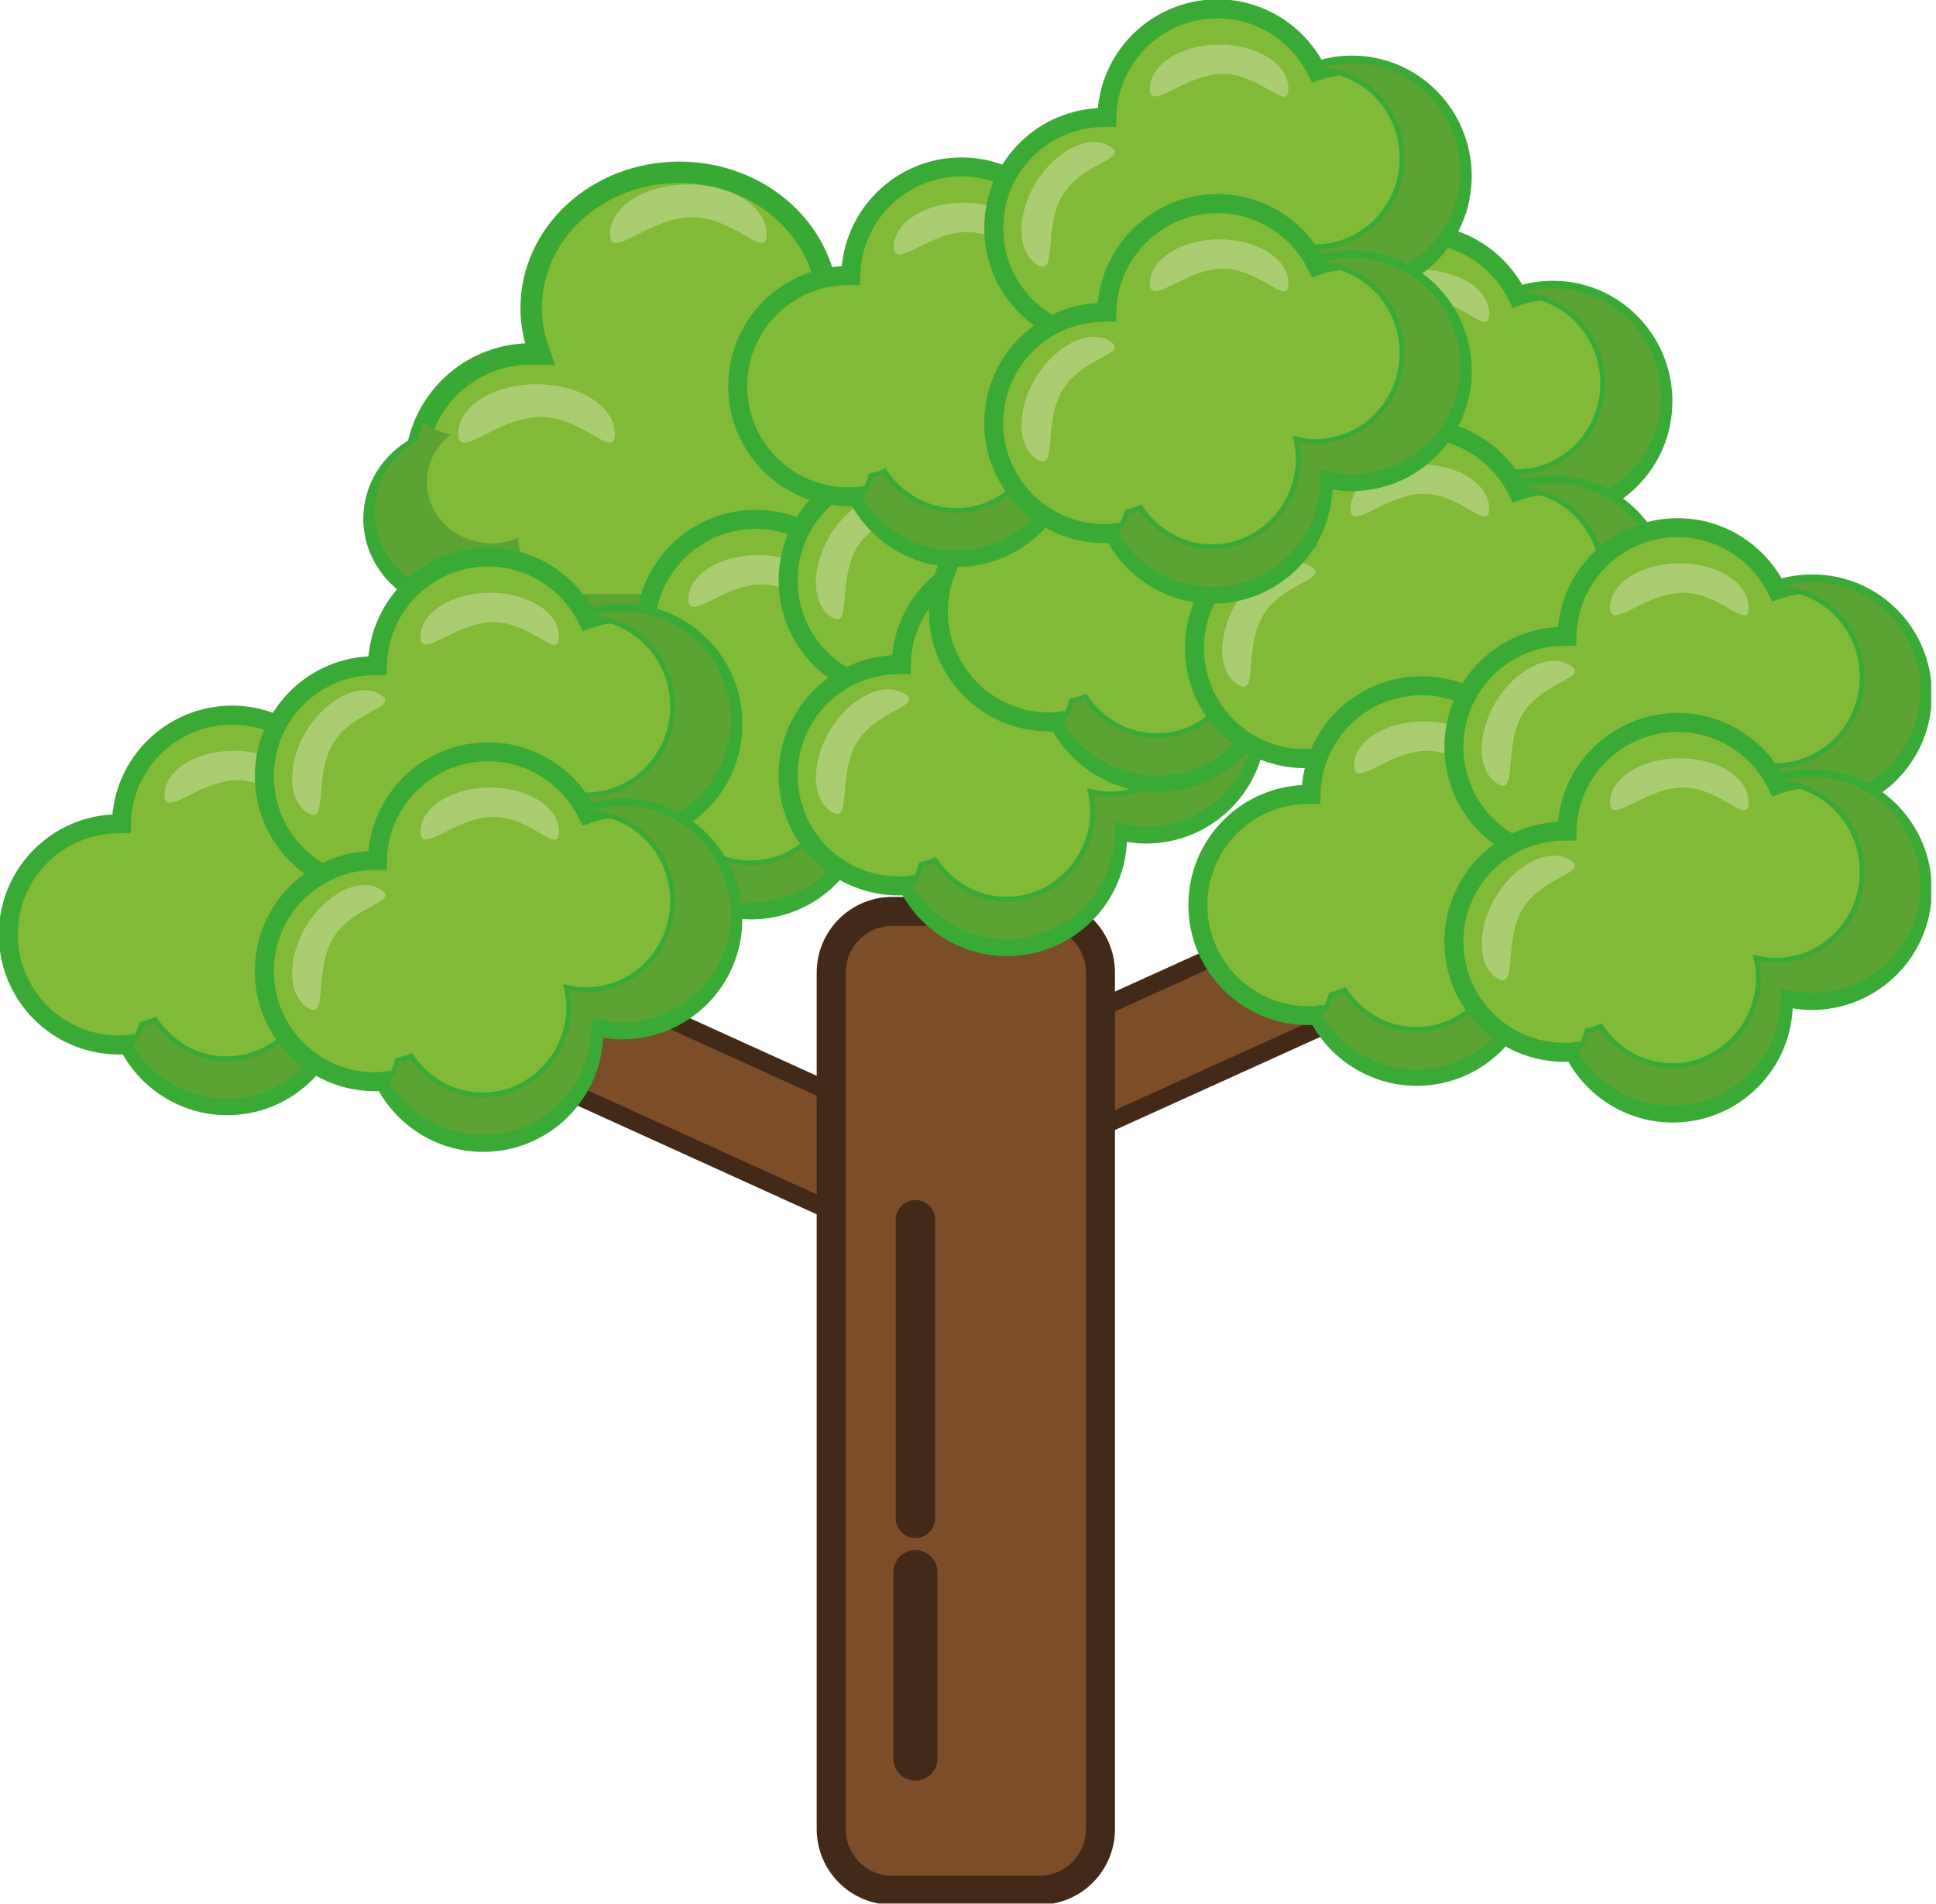 <svg width="362" height="356" viewBox="0 0 362 356" fill="none" xmlns="http://www.w3.org/2000/svg">
<g clip-path="url(#clip0_305_950)">
<path d="M187.277 97.025C187.277 91.35 183.982 86.316 179.131 83.661C177.209 73.684 168.421 66.179 157.895 66.179C156.156 66.179 154.508 66.362 152.952 66.728C154.142 63.89 154.783 60.87 154.783 57.666C154.783 43.57 142.334 32.22 127.048 32.22C111.671 32.22 99.314 43.57 99.314 57.666C99.314 60.687 99.955 63.524 100.961 66.27C100.412 66.27 99.863 66.179 99.314 66.179C88.787 66.179 80 73.684 78.078 83.661C73.227 86.316 69.932 91.259 69.932 97.025C69.932 104.165 75.058 110.206 82.106 111.945C79.36 114.05 77.712 117.254 77.712 120.824C77.712 127.14 83.112 132.266 89.794 132.266C91.534 132.266 93.273 131.899 94.737 131.259C95.103 137.117 99.863 141.785 105.813 141.785H149.932C155.973 141.785 160.916 136.934 161.007 130.984C162.746 131.899 164.669 132.357 166.682 132.357C173.364 132.357 178.765 127.231 178.765 120.915C178.765 117.437 177.117 114.234 174.463 112.22C181.877 110.572 187.277 104.348 187.277 97.025Z" fill="#80BA36" stroke="#39A935" stroke-width="4" stroke-miterlimit="10"/>
<path d="M179.223 82.472C179.131 81.922 178.948 81.465 178.856 80.916C178.124 81.19 177.392 81.373 176.568 81.556C179.131 83.662 180.87 86.774 180.87 90.252C180.87 96.568 175.47 101.694 168.788 101.694C166.683 101.694 164.76 101.236 163.113 100.321C162.93 106.362 158.078 111.122 152.037 111.122H107.918C101.969 111.122 97.209 106.453 96.843 100.595C95.287 101.236 93.639 101.602 91.9 101.602C85.218 101.602 79.817 96.476 79.817 90.16C79.817 86.591 81.557 83.387 84.211 81.282C82.38 80.824 80.641 80.092 79.085 79.085C78.719 80.183 78.353 81.19 78.17 82.38C73.319 85.035 70.023 89.977 70.023 95.744C70.023 102.884 75.149 108.925 82.197 110.664C79.451 112.769 77.804 115.973 77.804 119.543C77.804 125.858 83.204 130.984 89.886 130.984C91.625 130.984 93.364 130.618 94.829 129.977C95.195 135.836 99.955 140.504 105.904 140.504H150.024C156.065 140.504 161.008 135.653 161.099 129.703C162.838 130.618 164.76 131.076 166.774 131.076C173.456 131.076 178.856 125.95 178.856 119.634C178.856 116.156 177.209 112.952 174.554 110.939C181.877 109.474 187.278 103.25 187.278 95.835C187.278 90.16 184.074 85.126 179.223 82.472Z" fill="#5BA332"/>
<path opacity="0.76" d="M143.341 43.753C143.341 48.879 137.575 40.641 129.428 40.641C121.282 40.641 114.051 48.879 114.051 43.753C114.051 38.627 120.641 34.508 128.696 34.508C136.751 34.508 143.341 38.627 143.341 43.753Z" fill="#B8D484"/>
<path opacity="0.76" d="M114.966 81.098C114.966 86.224 109.2 77.986 101.053 77.986C92.907 77.986 85.676 86.224 85.676 81.098C85.676 75.972 92.266 71.853 100.321 71.853C108.376 71.853 114.966 75.972 114.966 81.098Z" fill="#B8D484"/>
<path opacity="0.76" d="M174.463 81.098C174.463 86.224 168.696 77.986 160.549 77.986C152.403 77.986 145.172 86.224 145.172 81.098C145.172 75.972 151.762 71.853 159.817 71.853C167.872 71.853 174.463 75.972 174.463 81.098Z" fill="#B8D484"/>
<path d="M196.064 209.062L192.22 200.641C190.938 197.895 192.22 194.691 194.966 193.41L280.183 154.783C282.929 153.501 286.133 154.783 287.415 157.529L291.259 165.95C292.54 168.696 291.259 171.9 288.513 173.181L203.295 211.808C200.549 212.998 197.346 211.808 196.064 209.062Z" fill="#7C4D29" stroke="#422918" stroke-width="3.385" stroke-miterlimit="10"/>
<path d="M91.625 191.487L95.47 183.066C96.751 180.32 99.955 179.13 102.701 180.32L187.918 219.039C190.664 220.32 191.854 223.524 190.664 226.27L186.82 234.691C185.538 237.437 182.335 238.627 179.589 237.437L94.371 198.719C91.625 197.437 90.344 194.233 91.625 191.487Z" fill="#7C4D29" stroke="#422918" stroke-width="3.385" stroke-miterlimit="10"/>
<path d="M194.325 353.502H166.865C160.55 353.502 155.424 348.376 155.424 342.06V181.877C155.424 175.561 160.55 170.435 166.865 170.435H194.325C200.641 170.435 205.767 175.561 205.767 181.877V342.06C205.767 348.376 200.641 353.502 194.325 353.502Z" fill="#7C4D29" stroke="#422918" stroke-width="5.426" stroke-miterlimit="10"/>
<path d="M171.168 228.101V283.936" stroke="#422918" stroke-width="7.356" stroke-miterlimit="10" stroke-linecap="round"/>
<path d="M171.168 294.005V328.879" stroke="#422918" stroke-width="8.236" stroke-miterlimit="10" stroke-linecap="round"/>
<path d="M166.499 107.644C164.211 107.644 162.014 108.01 159.909 108.742C156.522 101.877 149.474 97.117 141.328 97.117C130.069 97.117 120.824 106.179 120.641 117.438C120.458 117.438 120.367 117.438 120.184 117.438C108.742 117.438 99.497 126.682 99.497 138.124C99.497 149.566 108.742 158.811 120.184 158.811C120.824 158.811 121.374 158.811 121.923 158.719C125.309 165.493 132.358 170.161 140.412 170.161C151.854 170.161 161.099 160.916 161.099 149.474C161.099 149.108 161.099 148.742 161.099 148.376C162.747 148.833 164.577 149.108 166.408 149.108C177.85 149.108 187.094 139.863 187.094 128.422C187.094 116.98 177.941 107.644 166.499 107.644Z" fill="#80BA36" stroke="#39AA35" stroke-width="3.547" stroke-miterlimit="10"/>
<path d="M160.092 111.122C151.488 111.122 144.623 118.078 144.623 126.591C144.623 127.781 144.806 128.971 145.08 130.16C143.982 129.886 142.792 129.794 141.602 129.794C139.497 129.794 137.575 130.252 135.744 130.984C132.998 126.865 128.238 124.119 122.929 124.119C114.417 124.119 107.552 130.984 107.552 139.497C107.552 148.009 114.417 154.874 122.929 154.874C125.035 154.874 126.957 154.417 128.787 153.685C131.533 157.804 136.293 160.55 141.602 160.55C150.115 160.55 156.98 153.685 156.98 145.172C156.98 143.982 156.797 142.792 156.614 141.694C157.712 141.968 158.902 142.151 160.183 142.151C168.788 142.151 175.653 135.195 175.653 126.682C175.653 118.078 168.696 111.122 160.092 111.122Z" fill="#80BA36"/>
<path d="M166.408 106.911C164.486 106.911 162.655 107.186 160.916 107.643C160.825 107.918 160.825 108.284 160.733 108.559C169.154 109.108 175.836 116.339 175.836 125.126C175.836 134.28 168.605 141.694 159.635 141.694C158.353 141.694 157.163 141.511 155.973 141.236C156.248 142.426 156.431 143.708 156.431 144.897C156.431 153.959 149.2 161.373 140.321 161.373C134.738 161.373 129.886 158.444 126.957 154.051C126.133 154.417 125.31 154.691 124.394 154.875C124.028 156.339 123.296 157.712 122.289 158.902C125.859 165.126 132.632 169.337 140.321 169.337C151.763 169.337 161.099 160.092 161.099 148.65C161.099 148.284 161.099 147.918 161.099 147.552C162.838 148.01 164.577 148.284 166.408 148.284C177.85 148.284 187.186 139.039 187.186 127.598C187.186 116.156 177.941 106.911 166.408 106.911Z" fill="#5BA332" stroke="#39AA35" stroke-width="0.889" stroke-miterlimit="10"/>
<path opacity="0.76" d="M154.6 112.037C154.6 116.613 149.474 109.291 142.335 109.291C135.195 109.291 128.696 116.522 128.696 112.037C128.696 107.552 134.554 103.799 141.694 103.799C148.834 103.799 154.6 107.46 154.6 112.037Z" fill="#B8D484"/>
<path d="M214.371 78.078C212.083 78.078 209.886 78.444 207.781 79.177C204.394 72.311 197.346 67.552 189.2 67.552C177.941 67.552 168.696 76.614 168.513 87.872C168.33 87.872 168.239 87.872 168.056 87.872C156.614 87.872 147.369 97.117 147.369 108.559C147.369 120 156.614 129.245 168.056 129.245C168.696 129.245 169.246 129.245 169.795 129.154C173.182 135.927 180.23 140.595 188.285 140.595C199.726 140.595 208.971 131.35 208.971 119.909C208.971 119.543 208.971 119.177 208.971 118.81C210.619 119.268 212.449 119.543 214.28 119.543C225.722 119.543 234.966 110.298 234.966 98.856C234.966 87.415 225.813 78.078 214.371 78.078Z" fill="#80BA36" stroke="#39AA35" stroke-width="3.547" stroke-miterlimit="10"/>
<path d="M207.964 81.556C199.36 81.556 192.495 88.513 192.495 97.025C192.495 98.215 192.678 99.405 192.952 100.595C191.854 100.32 190.664 100.229 189.474 100.229C187.369 100.229 185.447 100.687 183.616 101.419C180.87 97.3 176.11 94.554 170.801 94.554C162.289 94.554 155.424 101.419 155.424 109.931C155.424 118.444 162.289 125.309 170.801 125.309C172.907 125.309 174.829 124.851 176.66 124.119C179.406 128.238 184.165 130.984 189.474 130.984C197.987 130.984 204.852 124.119 204.852 115.607C204.852 114.417 204.669 113.227 204.486 112.128C205.584 112.403 206.774 112.586 208.055 112.586C216.66 112.586 223.525 105.629 223.525 97.117C223.433 88.421 216.477 81.556 207.964 81.556Z" fill="#80BA36"/>
<path d="M214.28 77.254C212.358 77.254 210.527 77.529 208.788 77.987C208.697 78.261 208.697 78.627 208.605 78.902C217.026 79.451 223.708 86.682 223.708 95.469C223.708 104.623 216.477 112.037 207.507 112.037C206.225 112.037 205.035 111.854 203.845 111.579C204.12 112.769 204.303 114.051 204.303 115.241C204.303 124.302 197.072 131.717 188.193 131.717C182.61 131.717 177.758 128.788 174.829 124.394C174.006 124.76 173.182 125.035 172.266 125.218C171.9 126.682 171.168 128.055 170.161 129.245C173.731 135.47 180.504 139.68 188.193 139.68C199.635 139.68 208.971 130.435 208.971 118.994C208.971 118.627 208.971 118.261 208.971 117.895C210.71 118.353 212.45 118.627 214.28 118.627C225.722 118.627 235.058 109.383 235.058 97.941C235.058 86.499 225.722 77.254 214.28 77.254Z" fill="#5BA332" stroke="#39AA35" stroke-width="0.889" stroke-miterlimit="10"/>
<path opacity="0.76" d="M202.472 82.472C202.472 87.049 197.346 79.726 190.207 79.726C183.067 79.726 176.568 86.957 176.568 82.472C176.568 77.987 182.427 74.234 189.566 74.234C196.614 74.234 202.472 77.895 202.472 82.472Z" fill="#B8D484"/>
<path opacity="0.76" d="M169.062 93.272C172.906 95.652 164.028 96.201 160.275 102.334C156.522 108.467 159.36 117.803 155.515 115.423C151.671 113.044 151.579 106.179 155.241 100.046C158.993 94.005 165.218 90.893 169.062 93.272Z" fill="#B8D484"/>
<path d="M214.371 114.508C212.083 114.508 209.886 114.874 207.781 115.607C204.394 108.742 197.346 103.982 189.2 103.982C177.941 103.982 168.696 113.044 168.513 124.302C168.33 124.302 168.239 124.302 168.056 124.302C156.614 124.302 147.369 133.547 147.369 144.989C147.369 156.43 156.614 165.675 168.056 165.675C168.696 165.675 169.246 165.675 169.795 165.584C173.182 172.357 180.23 177.025 188.285 177.025C199.726 177.025 208.971 167.781 208.971 156.339C208.971 155.973 208.971 155.607 208.971 155.241C210.619 155.698 212.449 155.973 214.28 155.973C225.722 155.973 234.966 146.728 234.966 135.286C234.966 123.845 225.813 114.508 214.371 114.508Z" fill="#80BA36" stroke="#39AA35" stroke-width="3.547" stroke-miterlimit="10"/>
<path d="M207.964 117.987C199.36 117.987 192.495 124.943 192.495 133.456C192.495 134.646 192.678 135.836 192.952 137.026C191.854 136.751 190.664 136.66 189.474 136.66C187.369 136.66 185.447 137.117 183.616 137.85C180.87 133.731 176.11 130.985 170.801 130.985C162.289 130.985 155.424 137.85 155.424 146.362C155.424 154.875 162.289 161.74 170.801 161.74C172.907 161.74 174.829 161.282 176.66 160.55C179.406 164.669 184.165 167.415 189.474 167.415C197.987 167.415 204.852 160.55 204.852 152.037C204.852 150.847 204.669 149.657 204.486 148.559C205.584 148.834 206.774 149.017 208.055 149.017C216.66 149.017 223.525 142.06 223.525 133.547C223.433 124.852 216.477 117.987 207.964 117.987Z" fill="#80BA36"/>
<path d="M214.28 113.685C212.358 113.685 210.527 113.959 208.788 114.417C208.697 114.691 208.697 115.058 208.605 115.332C217.026 115.881 223.708 123.113 223.708 131.9C223.708 141.053 216.477 148.467 207.507 148.467C206.225 148.467 205.035 148.284 203.845 148.01C204.12 149.199 204.303 150.481 204.303 151.671C204.303 160.733 197.072 168.147 188.193 168.147C182.61 168.147 177.758 165.218 174.829 160.824C174.006 161.19 173.182 161.465 172.266 161.648C171.9 163.113 171.168 164.486 170.161 165.675C173.731 171.9 180.504 176.11 188.193 176.11C199.635 176.11 208.971 166.865 208.971 155.424C208.971 155.058 208.971 154.691 208.971 154.325C210.71 154.783 212.45 155.058 214.28 155.058C225.722 155.058 235.058 145.813 235.058 134.371C235.058 122.929 225.722 113.685 214.28 113.685Z" fill="#5BA332" stroke="#39AA35" stroke-width="0.889" stroke-miterlimit="10"/>
<path opacity="0.76" d="M202.472 118.902C202.472 123.479 197.346 116.156 190.207 116.156C183.067 116.156 176.568 123.387 176.568 118.902C176.568 114.325 182.427 110.664 189.566 110.664C196.614 110.664 202.472 114.325 202.472 118.902Z" fill="#B8D484"/>
<path opacity="0.76" d="M169.062 129.703C172.906 132.082 164.028 132.632 160.275 138.764C156.522 144.897 159.36 154.234 155.515 151.854C151.671 149.474 151.579 142.609 155.241 136.476C158.993 130.435 165.218 127.323 169.062 129.703Z" fill="#B8D484"/>
<path d="M242.472 83.845C240.184 83.845 237.987 84.211 235.882 84.943C232.495 78.078 225.447 73.318 217.3 73.318C206.042 73.318 196.797 82.38 196.614 93.639C196.431 93.639 196.339 93.639 196.156 93.639C184.715 93.639 175.47 102.884 175.47 114.325C175.47 125.767 184.715 135.012 196.156 135.012C196.797 135.012 197.346 135.012 197.895 134.92C201.282 141.694 208.33 146.362 216.385 146.362C227.827 146.362 237.072 137.117 237.072 125.675C237.072 125.309 237.072 124.943 237.072 124.577C238.719 125.035 240.55 125.309 242.381 125.309C253.822 125.309 263.067 116.064 263.067 104.623C263.067 93.181 253.914 83.845 242.472 83.845Z" fill="#80BA36" stroke="#39AA35" stroke-width="3.547" stroke-miterlimit="10"/>
<path d="M236.065 87.323C227.46 87.323 220.595 94.279 220.595 102.792C220.595 103.982 220.778 105.172 221.053 106.362C219.955 106.087 218.765 105.996 217.575 105.996C215.47 105.996 213.547 106.453 211.717 107.185C208.971 103.066 204.211 100.32 198.902 100.32C190.389 100.32 183.524 107.185 183.524 115.698C183.524 124.211 190.389 131.076 198.902 131.076C201.007 131.076 202.929 130.618 204.76 129.886C207.506 134.005 212.266 136.751 217.575 136.751C226.087 136.751 232.952 129.886 232.952 121.373C232.952 120.183 232.769 118.993 232.586 117.895C233.685 118.169 234.875 118.353 236.156 118.353C244.76 118.353 251.625 111.396 251.625 102.883C251.625 94.279 244.669 87.323 236.065 87.323Z" fill="#80BA36"/>
<path d="M242.381 83.112C240.459 83.112 238.628 83.387 236.889 83.845C236.797 84.119 236.797 84.485 236.706 84.76C245.127 85.309 251.809 92.54 251.809 101.327C251.809 110.481 244.578 117.895 235.607 117.895C234.326 117.895 233.136 117.712 231.946 117.437C232.221 118.627 232.404 119.909 232.404 121.099C232.404 130.16 225.172 137.575 216.294 137.575C210.71 137.575 205.859 134.646 202.93 130.252C202.106 130.618 201.282 130.893 200.367 131.076C200.001 132.54 199.269 133.913 198.262 135.103C201.832 141.327 208.605 145.538 216.294 145.538C227.735 145.538 237.072 136.293 237.072 124.851C237.072 124.485 237.072 124.119 237.072 123.753C238.811 124.211 240.55 124.485 242.381 124.485C253.822 124.485 263.159 115.24 263.159 103.799C263.159 92.357 253.914 83.112 242.381 83.112Z" fill="#5BA332" stroke="#39AA35" stroke-width="0.889" stroke-miterlimit="10"/>
<path opacity="0.76" d="M230.573 88.238C230.573 92.815 225.447 85.492 218.307 85.492C211.168 85.492 204.669 92.723 204.669 88.238C204.669 83.753 210.527 80 217.667 80C224.806 80 230.573 83.661 230.573 88.238Z" fill="#B8D484"/>
<path d="M290.344 54.279C288.056 54.279 285.859 54.645 283.754 55.378C280.367 48.513 273.319 43.753 265.173 43.753C253.914 43.753 244.669 52.815 244.486 64.073C244.303 64.073 244.211 64.073 244.028 64.073C232.587 64.073 223.342 73.318 223.342 84.76C223.342 96.201 232.587 105.446 244.028 105.446C244.669 105.446 245.218 105.446 245.767 105.355C249.154 112.128 256.202 116.796 264.257 116.796C275.699 116.796 284.944 107.552 284.944 96.11C284.944 95.744 284.944 95.378 284.944 95.012C286.591 95.469 288.422 95.744 290.253 95.744C301.694 95.744 310.939 86.499 310.939 75.057C310.939 63.616 301.786 54.279 290.344 54.279Z" fill="#80BA36" stroke="#39AA35" stroke-width="3.547" stroke-miterlimit="10"/>
<path d="M283.937 57.757C275.332 57.757 268.467 64.714 268.467 73.226C268.467 74.416 268.651 75.606 268.925 76.796C267.827 76.522 266.637 76.43 265.447 76.43C263.342 76.43 261.419 76.888 259.589 77.62C256.843 73.501 252.083 70.755 246.774 70.755C238.261 70.755 231.396 77.62 231.396 86.133C231.396 94.645 238.261 101.51 246.774 101.51C248.879 101.51 250.802 101.053 252.632 100.32C255.378 104.439 260.138 107.185 265.447 107.185C273.959 107.185 280.824 100.32 280.824 91.808C280.824 90.618 280.641 89.428 280.458 88.329C281.557 88.604 282.747 88.787 284.028 88.787C292.632 88.787 299.497 81.831 299.497 73.318C299.406 64.622 292.449 57.757 283.937 57.757Z" fill="#80BA36"/>
<path d="M290.253 53.456C288.331 53.456 286.5 53.73 284.761 54.188C284.669 54.462 284.669 54.829 284.578 55.103C292.999 55.652 299.681 62.883 299.681 71.671C299.681 80.824 292.45 88.238 283.479 88.238C282.198 88.238 281.008 88.055 279.818 87.781C280.093 88.971 280.276 90.252 280.276 91.442C280.276 100.504 273.045 107.918 264.166 107.918C258.582 107.918 253.731 104.989 250.802 100.595C249.978 100.961 249.154 101.236 248.239 101.419C247.873 102.884 247.141 104.257 246.134 105.446C249.704 111.671 256.477 115.881 264.166 115.881C275.608 115.881 284.944 106.636 284.944 95.195C284.944 94.829 284.944 94.463 284.944 94.096C286.683 94.554 288.422 94.829 290.253 94.829C301.694 94.829 311.031 85.584 311.031 74.142C311.031 62.7 301.694 53.456 290.253 53.456Z" fill="#5BA332" stroke="#39AA35" stroke-width="0.889" stroke-miterlimit="10"/>
<path opacity="0.76" d="M278.445 58.673C278.445 63.25 273.319 55.927 266.179 55.927C259.04 55.927 252.541 63.158 252.541 58.673C252.541 54.188 258.399 50.435 265.539 50.435C272.678 50.435 278.445 54.096 278.445 58.673Z" fill="#B8D484"/>
<path opacity="0.76" d="M245.035 69.474C248.879 71.853 240 72.403 236.248 78.535C232.495 84.668 235.332 94.004 231.488 91.625C227.643 89.245 227.552 82.38 231.213 76.247C234.966 70.206 241.19 67.094 245.035 69.474Z" fill="#B8D484"/>
<path d="M290.344 90.709C288.056 90.709 285.859 91.076 283.754 91.808C280.367 84.943 273.319 80.183 265.173 80.183C253.914 80.183 244.669 89.245 244.486 100.503C244.303 100.503 244.211 100.503 244.028 100.503C232.587 100.503 223.342 109.748 223.342 121.19C223.342 132.632 232.587 141.877 244.028 141.877C244.669 141.877 245.218 141.877 245.767 141.785C249.154 148.558 256.202 153.227 264.257 153.227C275.699 153.227 284.944 143.982 284.944 132.54C284.944 132.174 284.944 131.808 284.944 131.442C286.591 131.899 288.422 132.174 290.253 132.174C301.694 132.174 310.939 122.929 310.939 111.487C310.939 100.046 301.786 90.709 290.344 90.709Z" fill="#80BA36" stroke="#39AA35" stroke-width="3.547" stroke-miterlimit="10"/>
<path d="M283.937 94.188C275.332 94.188 268.467 101.145 268.467 109.657C268.467 110.847 268.651 112.037 268.925 113.227C267.827 112.952 266.637 112.861 265.447 112.861C263.342 112.861 261.419 113.318 259.589 114.051C256.843 109.932 252.083 107.186 246.774 107.186C238.261 107.186 231.396 114.051 231.396 122.563C231.396 131.076 238.261 137.941 246.774 137.941C248.879 137.941 250.802 137.483 252.632 136.751C255.378 140.87 260.138 143.616 265.447 143.616C273.959 143.616 280.824 136.751 280.824 128.238C280.824 127.048 280.641 125.859 280.458 124.76C281.557 125.035 282.747 125.218 284.028 125.218C292.632 125.218 299.497 118.261 299.497 109.749C299.406 101.053 292.449 94.188 283.937 94.188Z" fill="#80BA36"/>
<path d="M290.253 89.886C288.331 89.886 286.5 90.16 284.761 90.618C284.669 90.893 284.669 91.259 284.578 91.533C292.999 92.082 299.681 99.314 299.681 108.101C299.681 117.254 292.45 124.668 283.479 124.668C282.198 124.668 281.008 124.485 279.818 124.211C280.093 125.401 280.276 126.682 280.276 127.872C280.276 136.934 273.045 144.348 264.166 144.348C258.582 144.348 253.731 141.419 250.802 137.025C249.978 137.392 249.154 137.666 248.239 137.849C247.873 139.314 247.141 140.687 246.134 141.877C249.704 148.101 256.477 152.311 264.166 152.311C275.608 152.311 284.944 143.067 284.944 131.625C284.944 131.259 284.944 130.893 284.944 130.527C286.683 130.984 288.422 131.259 290.253 131.259C301.694 131.259 311.031 122.014 311.031 110.572C311.031 99.131 301.694 89.886 290.253 89.886Z" fill="#5BA332" stroke="#39AA35" stroke-width="0.889" stroke-miterlimit="10"/>
<path opacity="0.76" d="M278.445 95.103C278.445 99.68 273.319 92.357 266.179 92.357C259.04 92.357 252.541 99.588 252.541 95.103C252.541 90.527 258.399 86.865 265.539 86.865C272.678 86.865 278.445 90.527 278.445 95.103Z" fill="#B8D484"/>
<path opacity="0.76" d="M245.035 105.904C248.879 108.284 240 108.833 236.248 114.966C232.495 121.099 235.332 130.435 231.488 128.055C227.643 125.675 227.552 118.81 231.213 112.678C234.966 106.637 241.19 103.524 245.035 105.904Z" fill="#B8D484"/>
<path d="M204.943 41.739C202.654 41.739 200.458 42.105 198.352 42.838C194.966 35.973 187.918 31.213 179.771 31.213C168.513 31.213 159.268 40.275 159.085 51.533C158.902 51.533 158.81 51.533 158.627 51.533C147.185 51.533 137.94 60.778 137.94 72.22C137.94 83.662 147.185 92.906 158.627 92.906C159.268 92.906 159.817 92.906 160.366 92.815C163.753 99.588 170.801 104.256 178.856 104.256C190.297 104.256 199.542 95.012 199.542 83.57C199.542 83.204 199.542 82.838 199.542 82.472C201.19 82.929 203.021 83.204 204.851 83.204C216.293 83.204 225.538 73.959 225.538 62.517C225.538 51.076 216.384 41.739 204.943 41.739Z" fill="#80BA36" stroke="#39AA35" stroke-width="3.547" stroke-miterlimit="10"/>
<path d="M198.535 45.217C189.931 45.217 183.066 52.174 183.066 60.686C183.066 61.876 183.249 63.066 183.524 64.256C182.425 63.982 181.235 63.89 180.045 63.89C177.94 63.89 176.018 64.348 174.187 65.08C171.441 60.961 166.682 58.215 161.373 58.215C152.86 58.215 145.995 65.08 145.995 73.593C145.995 82.105 152.86 88.97 161.373 88.97C163.478 88.97 165.4 88.513 167.231 87.78C169.977 91.899 174.737 94.645 180.045 94.645C188.558 94.645 195.423 87.78 195.423 79.268C195.423 78.078 195.24 76.888 195.057 75.789C196.155 76.064 197.345 76.247 198.627 76.247C207.231 76.247 214.096 69.29 214.096 60.778C214.096 52.174 207.139 45.217 198.535 45.217Z" fill="#80BA36"/>
<path d="M204.851 41.007C202.929 41.007 201.099 41.281 199.359 41.739C199.268 42.014 199.268 42.38 199.176 42.654C207.597 43.204 214.279 50.435 214.279 59.222C214.279 68.375 207.048 75.79 198.078 75.79C196.797 75.79 195.607 75.606 194.417 75.332C194.691 76.522 194.874 77.803 194.874 78.993C194.874 88.055 187.643 95.469 178.764 95.469C173.181 95.469 168.33 92.54 165.401 88.147C164.577 88.513 163.753 88.787 162.838 88.97C162.472 90.435 161.739 91.808 160.732 92.998C164.302 99.222 171.076 103.433 178.764 103.433C190.206 103.433 199.543 94.188 199.543 82.746C199.543 82.38 199.543 82.014 199.543 81.648C201.282 82.105 203.021 82.38 204.851 82.38C216.293 82.38 225.63 73.135 225.63 61.693C225.63 50.252 216.385 41.007 204.851 41.007Z" fill="#5BA332" stroke="#39AA35" stroke-width="0.889" stroke-miterlimit="10"/>
<path opacity="0.76" d="M193.044 46.133C193.044 50.709 187.918 43.386 180.778 43.386C173.639 43.386 167.14 50.618 167.14 46.133C167.14 41.647 172.998 37.895 180.137 37.895C187.277 37.895 193.044 41.556 193.044 46.133Z" fill="#B8D484"/>
<path d="M252.815 12.174C250.527 12.174 248.33 12.54 246.224 13.272C242.838 6.407 235.79 1.647 227.643 1.647C216.385 1.647 207.14 10.709 206.957 21.968C206.774 21.968 206.682 21.968 206.499 21.968C195.057 21.968 185.812 31.213 185.812 42.654C185.812 54.096 195.057 63.341 206.499 63.341C207.14 63.341 207.689 63.341 208.238 63.249C211.625 70.023 218.673 74.691 226.728 74.691C238.17 74.691 247.414 65.446 247.414 54.005C247.414 53.638 247.414 53.272 247.414 52.906C249.062 53.364 250.893 53.638 252.723 53.638C264.165 53.638 273.41 44.394 273.41 32.952C273.41 21.51 264.257 12.174 252.815 12.174Z" fill="#80BA36" stroke="#39AA35" stroke-width="3.547" stroke-miterlimit="10"/>
<path d="M246.407 15.652C237.803 15.652 230.938 22.608 230.938 31.121C230.938 32.311 231.121 33.501 231.396 34.691C230.297 34.416 229.107 34.325 227.918 34.325C225.812 34.325 223.89 34.782 222.059 35.515C219.313 31.396 214.554 28.65 209.245 28.65C200.732 28.65 193.867 35.515 193.867 44.027C193.867 52.54 200.732 59.405 209.245 59.405C211.35 59.405 213.272 58.947 215.103 58.215C217.849 62.334 222.609 65.08 227.918 65.08C236.43 65.08 243.295 58.215 243.295 49.702C243.295 48.512 243.112 47.322 242.929 46.224C244.027 46.499 245.217 46.682 246.499 46.682C255.103 46.682 261.968 39.725 261.968 31.212C261.876 22.517 254.92 15.652 246.407 15.652Z" fill="#80BA36"/>
<path d="M252.724 11.35C250.801 11.35 248.971 11.625 247.232 12.082C247.14 12.357 247.14 12.723 247.048 12.998C255.47 13.547 262.151 20.778 262.151 29.565C262.151 38.718 254.92 46.133 245.95 46.133C244.669 46.133 243.479 45.95 242.289 45.675C242.563 46.865 242.746 48.147 242.746 49.336C242.746 58.398 235.515 65.812 226.637 65.812C221.053 65.812 216.202 62.883 213.273 58.49C212.449 58.856 211.625 59.13 210.71 59.313C210.344 60.778 209.611 62.151 208.604 63.341C212.174 69.565 218.948 73.776 226.637 73.776C238.078 73.776 247.415 64.531 247.415 53.089C247.415 52.723 247.415 52.357 247.415 51.991C249.154 52.449 250.893 52.723 252.724 52.723C264.165 52.723 273.502 43.478 273.502 32.037C273.502 20.595 264.165 11.35 252.724 11.35Z" fill="#5BA332" stroke="#39AA35" stroke-width="0.889" stroke-miterlimit="10"/>
<path opacity="0.76" d="M240.916 16.568C240.916 21.144 235.79 13.822 228.65 13.822C221.511 13.822 215.012 21.053 215.012 16.568C215.012 12.082 220.87 8.33 228.009 8.33C235.058 8.33 240.916 11.991 240.916 16.568Z" fill="#B8D484"/>
<path opacity="0.76" d="M207.505 27.368C211.35 29.748 202.471 30.297 198.718 36.43C194.965 42.563 197.803 51.899 193.958 49.519C190.114 47.139 190.023 40.274 193.684 34.142C197.437 28.1 203.661 24.988 207.505 27.368Z" fill="#B8D484"/>
<path d="M252.815 48.604C250.527 48.604 248.33 48.97 246.224 49.702C242.838 42.837 235.79 38.078 227.643 38.078C216.385 38.078 207.14 47.139 206.957 58.398C206.774 58.398 206.682 58.398 206.499 58.398C195.057 58.398 185.812 67.643 185.812 79.085C185.812 90.526 195.057 99.771 206.499 99.771C207.14 99.771 207.689 99.771 208.238 99.68C211.625 106.453 218.673 111.121 226.728 111.121C238.17 111.121 247.414 101.876 247.414 90.435C247.414 90.069 247.414 89.702 247.414 89.336C249.062 89.794 250.893 90.069 252.723 90.069C264.165 90.069 273.41 80.824 273.41 69.382C273.41 57.94 264.257 48.604 252.815 48.604Z" fill="#80BA36" stroke="#39AA35" stroke-width="3.547" stroke-miterlimit="10"/>
<path d="M246.407 52.083C237.803 52.083 230.938 59.039 230.938 67.552C230.938 68.742 231.121 69.931 231.396 71.121C230.297 70.847 229.107 70.755 227.918 70.755C225.812 70.755 223.89 71.213 222.059 71.945C219.313 67.826 214.554 65.08 209.245 65.08C200.732 65.08 193.867 71.945 193.867 80.458C193.867 88.97 200.732 95.835 209.245 95.835C211.35 95.835 213.272 95.378 215.103 94.645C217.849 98.764 222.609 101.51 227.918 101.51C236.43 101.51 243.295 94.645 243.295 86.133C243.295 84.943 243.112 83.753 242.929 82.655C244.027 82.929 245.217 83.112 246.499 83.112C255.103 83.112 261.968 76.156 261.968 67.643C261.876 58.947 254.92 52.083 246.407 52.083Z" fill="#80BA36"/>
<path d="M252.724 47.78C250.801 47.78 248.971 48.055 247.232 48.513C247.14 48.787 247.14 49.153 247.048 49.428C255.47 49.977 262.151 57.208 262.151 65.995C262.151 75.149 254.92 82.563 245.95 82.563C244.669 82.563 243.479 82.38 242.289 82.105C242.563 83.295 242.746 84.577 242.746 85.767C242.746 94.828 235.515 102.243 226.637 102.243C221.053 102.243 216.202 99.314 213.273 94.92C212.449 95.286 211.625 95.561 210.71 95.744C210.344 97.208 209.611 98.581 208.604 99.771C212.174 105.995 218.948 110.206 226.637 110.206C238.078 110.206 247.415 100.961 247.415 89.519C247.415 89.153 247.415 88.787 247.415 88.421C249.154 88.879 250.893 89.153 252.724 89.153C264.165 89.153 273.502 79.909 273.502 68.467C273.502 57.025 264.165 47.78 252.724 47.78Z" fill="#5BA332" stroke="#39AA35" stroke-width="0.889" stroke-miterlimit="10"/>
<path opacity="0.76" d="M240.916 52.998C240.916 57.574 235.79 50.252 228.65 50.252C221.511 50.252 215.012 57.483 215.012 52.998C215.012 48.513 220.87 44.76 228.009 44.76C235.058 44.76 240.916 48.421 240.916 52.998Z" fill="#B8D484"/>
<path opacity="0.76" d="M207.505 63.798C211.35 66.178 202.471 66.727 198.718 72.86C194.965 78.993 197.803 88.329 193.958 85.949C190.114 83.57 190.023 76.704 193.684 70.572C197.437 64.531 203.661 61.418 207.505 63.798Z" fill="#B8D484"/>
<path d="M68.558 144.257C66.27 144.257 64.073 144.623 61.968 145.355C58.581 138.49 51.533 133.73 43.386 133.73C32.128 133.73 22.883 142.792 22.7 154.051C22.517 154.051 22.425 154.051 22.242 154.051C10.8 154.051 1.556 163.296 1.556 174.737C1.556 186.179 10.8 195.424 22.242 195.424C22.883 195.424 23.432 195.424 23.981 195.332C27.368 202.106 34.416 206.774 42.471 206.774C53.913 206.774 63.158 197.529 63.158 186.087C63.158 185.721 63.158 185.355 63.158 184.989C64.805 185.447 66.636 185.721 68.466 185.721C79.908 185.721 89.153 176.477 89.153 165.035C89.153 153.593 80 144.257 68.558 144.257Z" fill="#80BA36" stroke="#39AA35" stroke-width="3.547" stroke-miterlimit="10"/>
<path d="M62.151 147.735C53.546 147.735 46.681 154.691 46.681 163.204C46.681 164.394 46.864 165.584 47.139 166.774C46.041 166.499 44.851 166.408 43.661 166.408C41.556 166.408 39.633 166.865 37.803 167.598C35.057 163.479 30.297 160.733 24.988 160.733C16.475 160.733 9.61 167.598 9.61 176.11C9.61 184.623 16.475 191.488 24.988 191.488C27.093 191.488 29.015 191.03 30.846 190.298C33.592 194.417 38.352 197.163 43.661 197.163C52.173 197.163 59.038 190.298 59.038 181.785C59.038 180.595 58.855 179.405 58.672 178.307C59.771 178.582 60.961 178.765 62.242 178.765C70.846 178.765 77.711 171.808 77.711 163.296C77.711 154.691 70.755 147.735 62.151 147.735Z" fill="#80BA36"/>
<path d="M68.467 143.524C66.544 143.524 64.714 143.799 62.975 144.257C62.883 144.531 62.883 144.897 62.792 145.172C71.213 145.721 77.895 152.952 77.895 161.74C77.895 170.893 70.663 178.307 61.693 178.307C60.412 178.307 59.222 178.124 58.032 177.849C58.306 179.039 58.49 180.321 58.49 181.511C58.49 190.573 51.258 197.987 42.38 197.987C36.796 197.987 31.945 195.058 29.016 190.664C28.192 191.03 27.368 191.305 26.453 191.488C26.087 192.952 25.355 194.325 24.348 195.515C27.918 201.74 34.691 205.95 42.38 205.95C53.821 205.95 63.158 196.705 63.158 185.264C63.158 184.897 63.158 184.531 63.158 184.165C64.897 184.623 66.636 184.897 68.467 184.897C79.908 184.897 89.245 175.653 89.245 164.211C89.245 152.769 80 143.524 68.467 143.524Z" fill="#5BA332" stroke="#39AA35" stroke-width="0.889" stroke-miterlimit="10"/>
<path opacity="0.76" d="M56.659 148.65C56.659 153.227 51.533 145.904 44.393 145.904C37.254 145.904 30.755 153.135 30.755 148.65C30.755 144.073 36.613 140.412 43.753 140.412C50.892 140.412 56.659 144.073 56.659 148.65Z" fill="#B8D484"/>
<path d="M116.43 114.691C114.142 114.691 111.945 115.057 109.84 115.79C106.453 108.925 99.405 104.165 91.258 104.165C80 104.165 70.755 113.227 70.572 124.485C70.389 124.485 70.297 124.485 70.114 124.485C58.673 124.485 49.428 133.73 49.428 145.172C49.428 156.614 58.673 165.858 70.114 165.858C70.755 165.858 71.304 165.858 71.853 165.767C75.24 172.54 82.288 177.209 90.343 177.209C101.785 177.209 111.03 167.964 111.03 156.522C111.03 156.156 111.03 155.79 111.03 155.424C112.677 155.881 114.508 156.156 116.339 156.156C127.78 156.156 137.025 146.911 137.025 135.469C137.117 123.936 127.872 114.691 116.43 114.691Z" fill="#80BA36" stroke="#39AA35" stroke-width="3.547" stroke-miterlimit="10"/>
<path d="M110.023 118.169C101.418 118.169 94.553 125.126 94.553 133.639C94.553 134.828 94.737 136.018 95.011 137.208C93.913 136.934 92.723 136.842 91.533 136.842C89.427 136.842 87.505 137.3 85.675 138.032C82.929 133.913 78.169 131.167 72.86 131.167C64.347 131.167 57.482 138.032 57.482 146.545C57.482 155.057 64.347 161.922 72.86 161.922C74.965 161.922 76.888 161.465 78.718 160.732C81.464 164.851 86.224 167.597 91.533 167.597C100.045 167.597 106.91 160.732 106.91 152.22C106.91 151.03 106.727 149.84 106.544 148.742C107.643 149.016 108.833 149.199 110.114 149.199C118.718 149.199 125.583 142.243 125.583 133.73C125.492 125.034 118.535 118.169 110.023 118.169Z" fill="#80BA36"/>
<path d="M116.339 113.868C114.417 113.868 112.586 114.142 110.847 114.6C110.755 114.875 110.755 115.241 110.664 115.515C119.085 116.064 125.767 123.296 125.767 132.083C125.767 141.236 118.536 148.65 109.565 148.65C108.284 148.65 107.094 148.467 105.904 148.193C106.179 149.383 106.362 150.664 106.362 151.854C106.362 160.916 99.13 168.33 90.252 168.33C84.668 168.33 79.817 165.401 76.888 161.007C76.064 161.373 75.24 161.648 74.325 161.831C73.959 163.296 73.227 164.669 72.22 165.859C75.79 172.083 82.563 176.293 90.252 176.293C101.693 176.293 111.03 167.049 111.03 155.607C111.03 155.241 111.03 154.875 111.03 154.508C112.769 154.966 114.508 155.241 116.339 155.241C127.78 155.241 137.117 145.996 137.117 134.554C137.117 123.113 127.78 113.868 116.339 113.868Z" fill="#5BA332" stroke="#39AA35" stroke-width="0.889" stroke-miterlimit="10"/>
<path opacity="0.76" d="M104.531 119.085C104.531 123.662 99.405 116.339 92.265 116.339C85.126 116.339 78.627 123.57 78.627 119.085C78.627 114.509 84.485 110.847 91.625 110.847C98.764 110.847 104.531 114.509 104.531 119.085Z" fill="#B8D484"/>
<path opacity="0.76" d="M71.121 129.886C74.965 132.266 66.086 132.815 62.334 138.948C58.581 145.08 61.418 154.417 57.574 152.037C53.729 149.657 53.638 142.792 57.299 136.659C61.052 130.618 67.276 127.506 71.121 129.886Z" fill="#B8D484"/>
<path d="M116.43 151.122C114.142 151.122 111.945 151.488 109.84 152.22C106.453 145.355 99.405 140.595 91.258 140.595C80 140.595 70.755 149.657 70.572 160.916C70.389 160.916 70.297 160.916 70.114 160.916C58.673 160.916 49.428 170.16 49.428 181.602C49.428 193.044 58.673 202.289 70.114 202.289C70.755 202.289 71.304 202.289 71.853 202.197C75.24 208.971 82.288 213.639 90.343 213.639C101.785 213.639 111.03 204.394 111.03 192.952C111.03 192.586 111.03 192.22 111.03 191.854C112.677 192.312 114.508 192.586 116.339 192.586C127.78 192.586 137.025 183.341 137.025 171.9C137.025 160.458 127.872 151.122 116.43 151.122Z" fill="#80BA36" stroke="#39AA35" stroke-width="3.547" stroke-miterlimit="10"/>
<path d="M110.023 154.6C101.418 154.6 94.553 161.557 94.553 170.069C94.553 171.259 94.737 172.449 95.011 173.639C93.913 173.364 92.723 173.273 91.533 173.273C89.427 173.273 87.505 173.731 85.675 174.463C82.929 170.344 78.169 167.598 72.86 167.598C64.347 167.598 57.482 174.463 57.482 182.975C57.482 191.488 64.347 198.353 72.86 198.353C74.965 198.353 76.888 197.895 78.718 197.163C81.464 201.282 86.224 204.028 91.533 204.028C100.045 204.028 106.91 197.163 106.91 188.65C106.91 187.461 106.727 186.271 106.544 185.172C107.643 185.447 108.833 185.63 110.114 185.63C118.718 185.63 125.583 178.673 125.583 170.161C125.492 161.465 118.535 154.6 110.023 154.6Z" fill="#80BA36"/>
<path d="M116.339 150.298C114.417 150.298 112.586 150.572 110.847 151.03C110.755 151.305 110.755 151.671 110.664 151.945C119.085 152.495 125.767 159.726 125.767 168.513C125.767 177.666 118.536 185.08 109.565 185.08C108.284 185.08 107.094 184.897 105.904 184.623C106.179 185.813 106.362 187.094 106.362 188.284C106.362 197.346 99.13 204.76 90.252 204.76C84.668 204.76 79.817 201.831 76.888 197.437C76.064 197.804 75.24 198.078 74.325 198.261C73.959 199.726 73.227 201.099 72.22 202.289C75.79 208.513 82.563 212.724 90.252 212.724C101.693 212.724 111.03 203.479 111.03 192.037C111.03 191.671 111.03 191.305 111.03 190.939C112.769 191.396 114.508 191.671 116.339 191.671C127.78 191.671 137.117 182.426 137.117 170.984C137.117 159.543 127.78 150.298 116.339 150.298Z" fill="#5BA332" stroke="#39AA35" stroke-width="0.889" stroke-miterlimit="10"/>
<path opacity="0.76" d="M104.531 155.515C104.531 160.092 99.405 152.769 92.265 152.769C85.126 152.769 78.627 160 78.627 155.515C78.627 151.03 84.485 147.277 91.625 147.277C98.764 147.277 104.531 150.939 104.531 155.515Z" fill="#B8D484"/>
<path opacity="0.76" d="M71.121 166.316C74.965 168.696 66.086 169.245 62.334 175.378C58.581 181.51 61.418 190.847 57.574 188.467C53.729 186.087 53.638 179.222 57.299 173.089C61.052 167.048 67.276 163.936 71.121 166.316Z" fill="#B8D484"/>
<path d="M290.985 138.765C288.696 138.765 286.5 139.131 284.394 139.863C281.008 132.998 273.96 128.238 265.813 128.238C254.555 128.238 245.31 137.3 245.127 148.559C244.944 148.559 244.852 148.559 244.669 148.559C233.227 148.559 223.982 157.804 223.982 169.245C223.982 180.687 233.227 189.932 244.669 189.932C245.31 189.932 245.859 189.932 246.408 189.84C249.795 196.614 256.843 201.282 264.898 201.282C276.339 201.282 285.584 192.037 285.584 180.595C285.584 180.229 285.584 179.863 285.584 179.497C287.232 179.955 289.063 180.229 290.893 180.229C302.335 180.229 311.58 170.984 311.58 159.543C311.58 148.101 302.426 138.765 290.985 138.765Z" fill="#80BA36" stroke="#39AA35" stroke-width="3.547" stroke-miterlimit="10"/>
<path d="M284.577 142.243C275.973 142.243 269.108 149.199 269.108 157.712C269.108 158.902 269.291 160.092 269.566 161.282C268.467 161.007 267.277 160.915 266.088 160.915C263.982 160.915 262.06 161.373 260.229 162.105C257.483 157.986 252.724 155.24 247.415 155.24C238.902 155.24 232.037 162.105 232.037 170.618C232.037 179.131 238.902 185.996 247.415 185.996C249.52 185.996 251.442 185.538 253.273 184.806C256.019 188.925 260.779 191.671 266.088 191.671C274.6 191.671 281.465 184.806 281.465 176.293C281.465 175.103 281.282 173.913 281.099 172.815C282.197 173.089 283.387 173.272 284.669 173.272C293.273 173.272 300.138 166.316 300.138 157.803C300.138 149.199 293.181 142.243 284.577 142.243Z" fill="#80BA36"/>
<path d="M290.893 138.032C288.971 138.032 287.141 138.307 285.401 138.764C285.31 139.039 285.31 139.405 285.218 139.68C293.639 140.229 300.321 147.46 300.321 156.247C300.321 165.401 293.09 172.815 284.12 172.815C282.839 172.815 281.649 172.632 280.459 172.357C280.733 173.547 280.916 174.829 280.916 176.019C280.916 185.08 273.685 192.495 264.806 192.495C259.223 192.495 254.372 189.565 251.443 185.172C250.619 185.538 249.795 185.813 248.88 185.996C248.514 187.46 247.781 188.833 246.774 190.023C250.344 196.247 257.118 200.458 264.806 200.458C276.248 200.458 285.585 191.213 285.585 179.771C285.585 179.405 285.585 179.039 285.585 178.673C287.324 179.131 289.063 179.405 290.893 179.405C302.335 179.405 311.672 170.16 311.672 158.719C311.672 147.277 302.427 138.032 290.893 138.032Z" fill="#5BA332" stroke="#39AA35" stroke-width="0.889" stroke-miterlimit="10"/>
<path opacity="0.76" d="M279.086 143.158C279.086 147.735 273.96 140.412 266.82 140.412C259.68 140.412 253.182 147.643 253.182 143.158C253.182 138.581 259.04 134.92 266.179 134.92C273.319 134.92 279.086 138.581 279.086 143.158Z" fill="#B8D484"/>
<path d="M338.857 109.199C336.569 109.199 334.372 109.565 332.266 110.298C328.88 103.433 321.832 98.673 313.685 98.673C302.427 98.673 293.182 107.735 292.999 118.993C292.816 118.993 292.724 118.993 292.541 118.993C281.099 118.993 271.854 128.238 271.854 139.68C271.854 151.121 281.099 160.366 292.541 160.366C293.182 160.366 293.731 160.366 294.28 160.275C297.667 167.048 304.715 171.716 312.77 171.716C324.212 171.716 333.456 162.472 333.456 151.03C333.456 150.664 333.456 150.298 333.456 149.931C335.104 150.389 336.935 150.664 338.765 150.664C350.207 150.664 359.452 141.419 359.452 129.977C359.543 118.444 350.299 109.199 338.857 109.199Z" fill="#80BA36" stroke="#39AA35" stroke-width="3.547" stroke-miterlimit="10"/>
<path d="M332.449 112.677C323.845 112.677 316.98 119.634 316.98 128.146C316.98 129.336 317.163 130.526 317.438 131.716C316.339 131.442 315.15 131.35 313.96 131.35C311.854 131.35 309.932 131.808 308.101 132.54C305.355 128.421 300.596 125.675 295.287 125.675C286.774 125.675 279.909 132.54 279.909 141.053C279.909 149.565 286.774 156.43 295.287 156.43C297.392 156.43 299.314 155.972 301.145 155.24C303.891 159.359 308.651 162.105 313.96 162.105C322.472 162.105 329.337 155.24 329.337 146.728C329.337 145.538 329.154 144.348 328.971 143.249C330.069 143.524 331.259 143.707 332.541 143.707C341.145 143.707 348.01 136.751 348.01 128.238C347.918 119.542 340.962 112.677 332.449 112.677Z" fill="#80BA36"/>
<path d="M338.766 108.375C336.843 108.375 335.013 108.65 333.274 109.108C333.182 109.382 333.182 109.748 333.09 110.023C341.512 110.572 348.193 117.803 348.193 126.591C348.193 135.744 340.962 143.158 331.992 143.158C330.711 143.158 329.521 142.975 328.331 142.7C328.605 143.89 328.788 145.172 328.788 146.362C328.788 155.424 321.557 162.838 312.679 162.838C307.095 162.838 302.244 159.909 299.315 155.515C298.491 155.881 297.667 156.156 296.752 156.339C296.386 157.803 295.653 159.176 294.646 160.366C298.216 166.591 304.99 170.801 312.679 170.801C324.12 170.801 333.457 161.556 333.457 150.115C333.457 149.749 333.457 149.382 333.457 149.016C335.196 149.474 336.935 149.749 338.766 149.749C350.207 149.749 359.544 140.504 359.544 129.062C359.544 117.62 350.207 108.375 338.766 108.375Z" fill="#5BA332" stroke="#39AA35" stroke-width="0.889" stroke-miterlimit="10"/>
<path opacity="0.76" d="M326.958 113.593C326.958 118.17 321.832 110.847 314.692 110.847C307.553 110.847 301.054 118.078 301.054 113.593C301.054 109.016 306.912 105.355 314.051 105.355C321.191 105.355 326.958 109.016 326.958 113.593Z" fill="#B8D484"/>
<path opacity="0.76" d="M293.547 124.394C297.392 126.773 288.513 127.323 284.76 133.455C281.007 139.588 283.845 148.924 280 146.545C276.156 144.165 276.065 137.3 279.726 131.167C283.479 125.126 289.703 122.014 293.547 124.394Z" fill="#B8D484"/>
<path d="M338.857 145.629C336.569 145.629 334.372 145.995 332.266 146.728C328.88 139.863 321.832 135.103 313.685 135.103C302.427 135.103 293.182 144.165 292.999 155.423C292.816 155.423 292.724 155.423 292.541 155.423C281.099 155.423 271.854 164.668 271.854 176.11C271.854 187.552 281.099 196.796 292.541 196.796C293.182 196.796 293.731 196.796 294.28 196.705C297.667 203.478 304.715 208.147 312.77 208.147C324.212 208.147 333.456 198.902 333.456 187.46C333.456 187.094 333.456 186.728 333.456 186.362C335.104 186.819 336.935 187.094 338.765 187.094C350.207 187.094 359.452 177.849 359.452 166.407C359.452 154.966 350.299 145.629 338.857 145.629Z" fill="#80BA36" stroke="#39AA35" stroke-width="3.547" stroke-miterlimit="10"/>
<path d="M332.449 149.108C323.845 149.108 316.98 156.064 316.98 164.577C316.98 165.767 317.163 166.957 317.438 168.147C316.339 167.872 315.15 167.781 313.96 167.781C311.854 167.781 309.932 168.238 308.101 168.971C305.355 164.852 300.596 162.106 295.287 162.106C286.774 162.106 279.909 168.971 279.909 177.483C279.909 185.996 286.774 192.861 295.287 192.861C297.392 192.861 299.314 192.403 301.145 191.671C303.891 195.79 308.651 198.536 313.96 198.536C322.472 198.536 329.337 191.671 329.337 183.158C329.337 181.968 329.154 180.778 328.971 179.68C330.069 179.955 331.259 180.138 332.541 180.138C341.145 180.138 348.01 173.181 348.01 164.669C347.918 155.973 340.962 149.108 332.449 149.108Z" fill="#80BA36"/>
<path d="M338.766 144.806C336.843 144.806 335.013 145.08 333.274 145.538C333.182 145.813 333.182 146.179 333.09 146.453C341.512 147.002 348.193 154.234 348.193 163.021C348.193 172.174 340.962 179.588 331.992 179.588C330.711 179.588 329.521 179.405 328.331 179.131C328.605 180.321 328.788 181.602 328.788 182.792C328.788 191.854 321.557 199.268 312.679 199.268C307.095 199.268 302.244 196.339 299.315 191.945C298.491 192.311 297.667 192.586 296.752 192.769C296.386 194.234 295.653 195.607 294.646 196.797C298.216 203.021 304.99 207.231 312.679 207.231C324.12 207.231 333.457 197.986 333.457 186.545C333.457 186.179 333.457 185.813 333.457 185.446C335.196 185.904 336.935 186.179 338.766 186.179C350.207 186.179 359.544 176.934 359.544 165.492C359.544 154.051 350.207 144.806 338.766 144.806Z" fill="#5BA332" stroke="#39AA35" stroke-width="0.889" stroke-miterlimit="10"/>
<path opacity="0.76" d="M326.958 150.023C326.958 154.6 321.832 147.277 314.692 147.277C307.553 147.277 301.054 154.508 301.054 150.023C301.054 145.538 306.912 141.785 314.051 141.785C321.191 141.785 326.958 145.446 326.958 150.023Z" fill="#B8D484"/>
<path opacity="0.76" d="M293.547 160.824C297.392 163.204 288.513 163.753 284.76 169.886C281.007 176.018 283.845 185.355 280 182.975C276.156 180.595 276.065 173.73 279.726 167.597C283.479 161.556 289.703 158.444 293.547 160.824Z" fill="#B8D484"/>
</g>
<defs>
<clipPath id="clip0_305_950">
<rect width="361.099" height="355.973" fill="white"/>
</clipPath>
</defs>
</svg>
